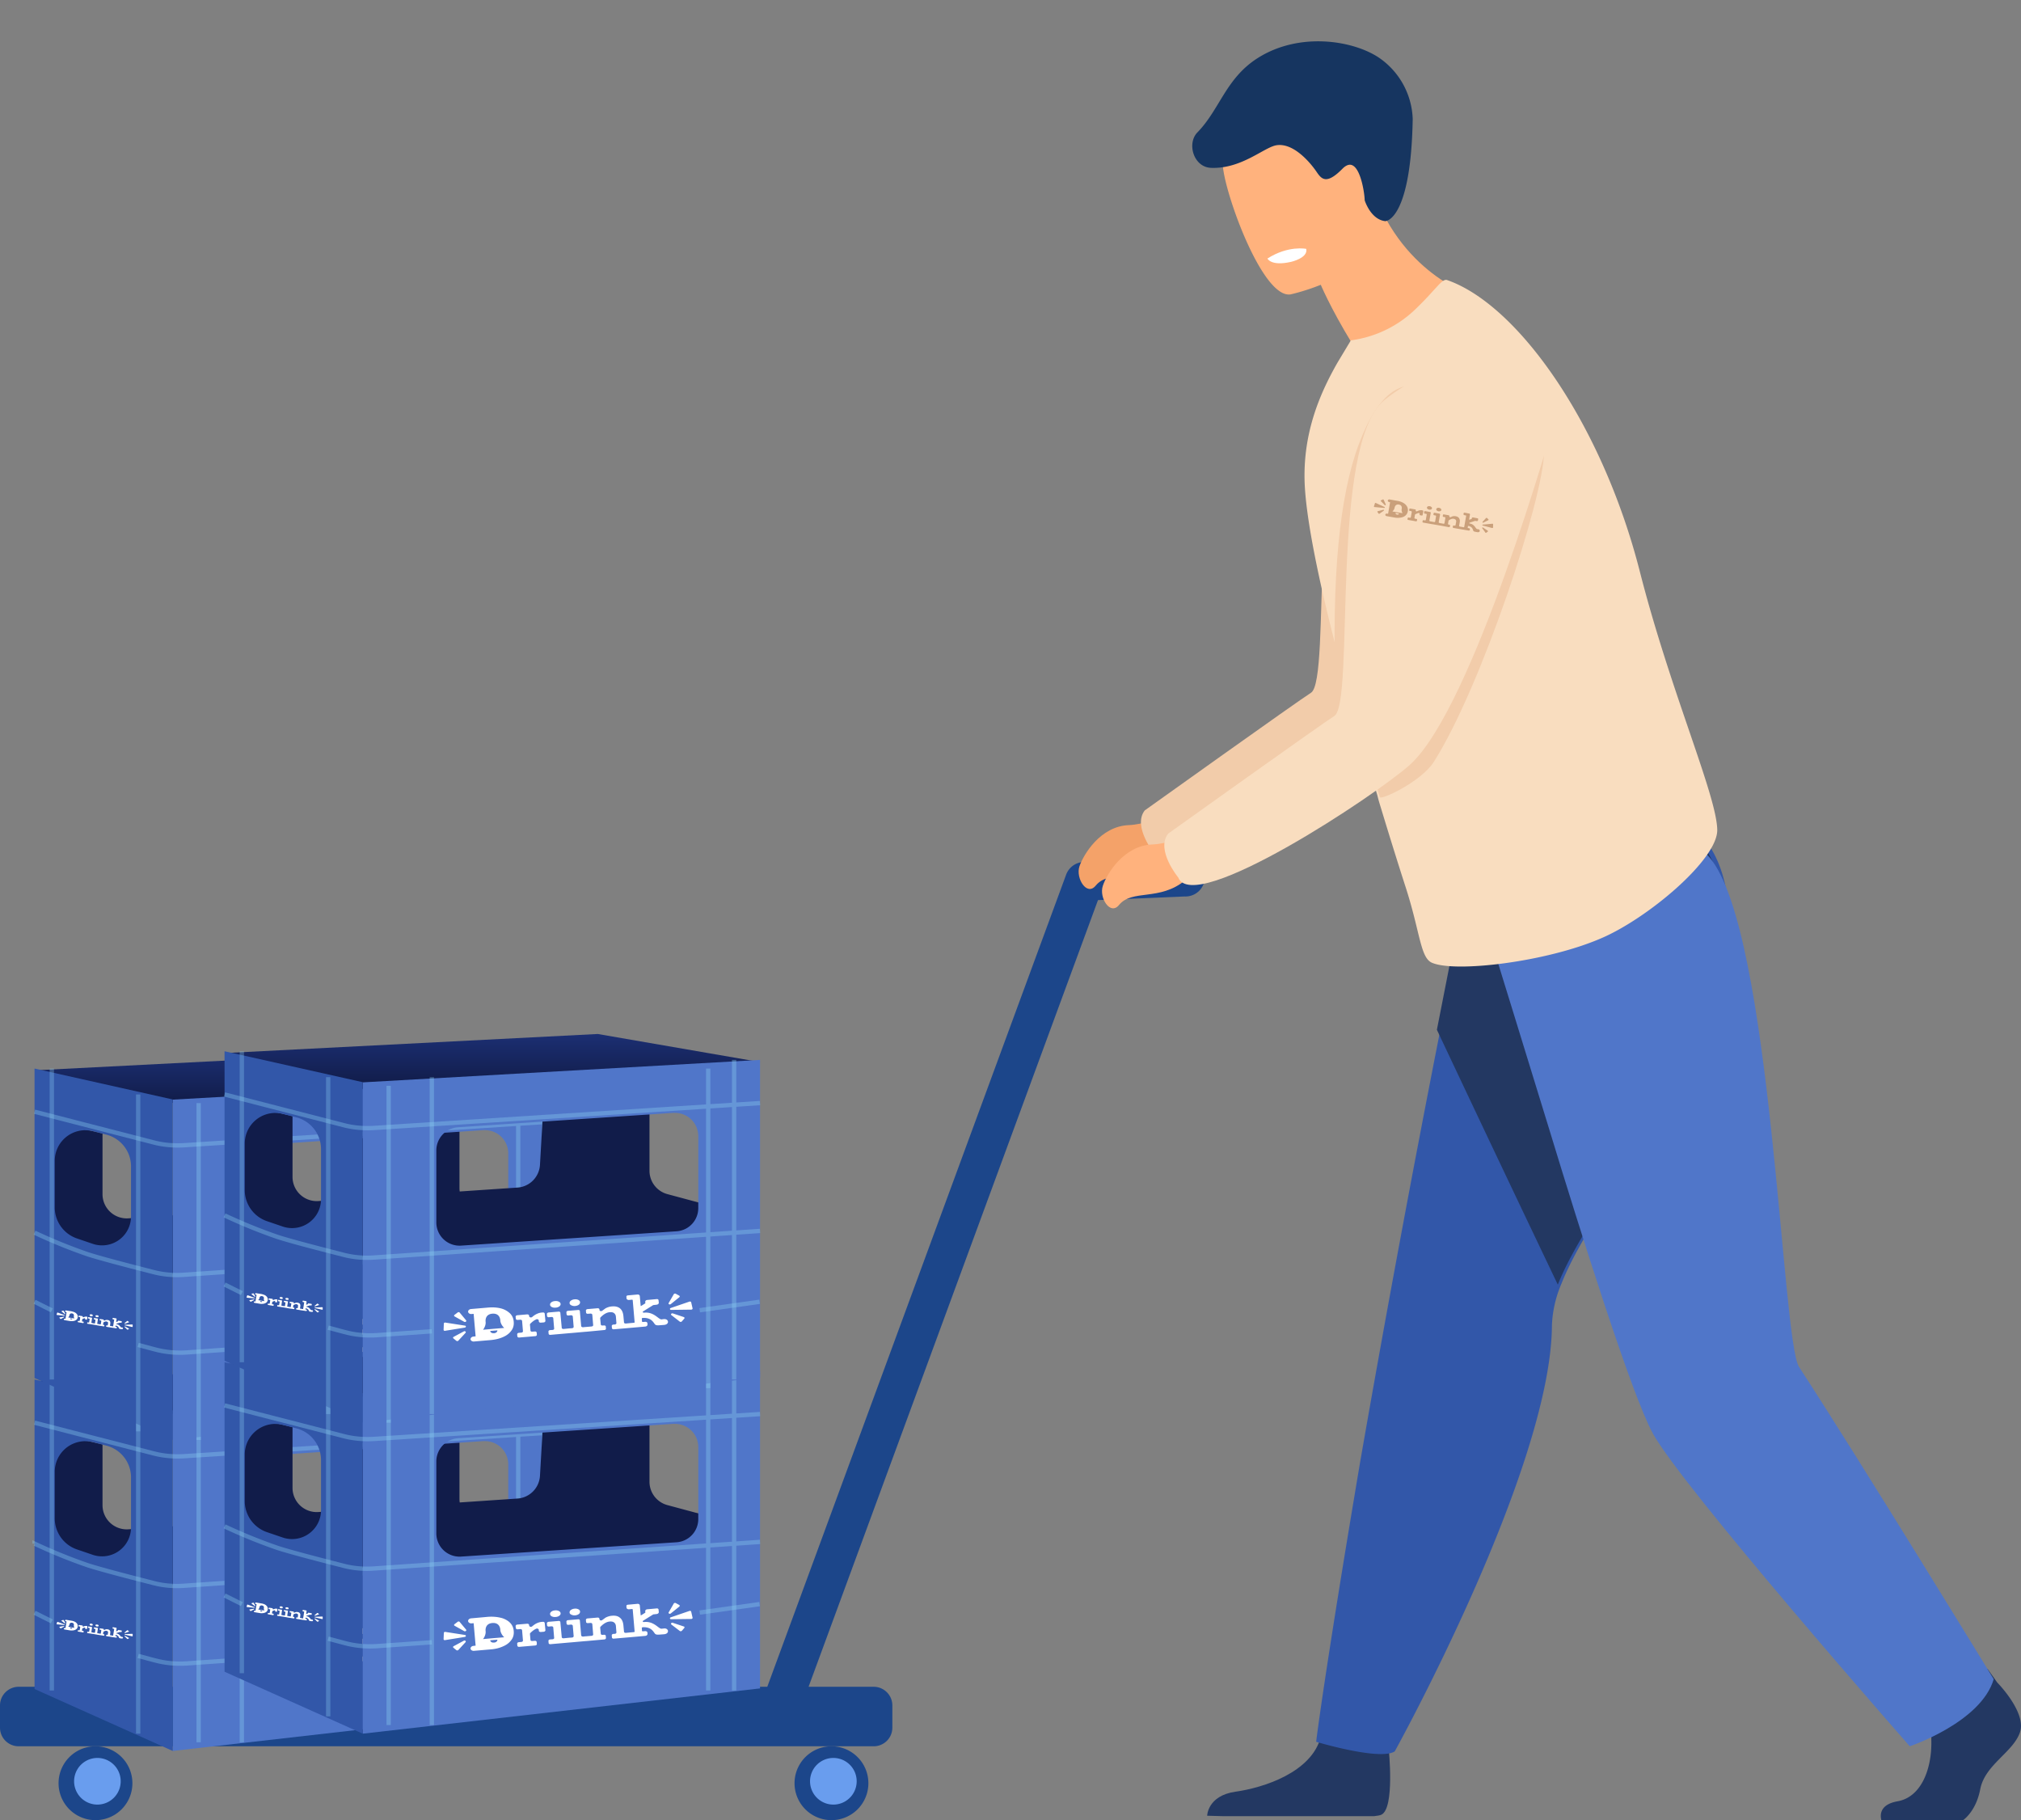 <svg xmlns="http://www.w3.org/2000/svg" xmlns:xlink="http://www.w3.org/1999/xlink" viewBox="0 0 234 210.7"><rect x="0" y="0" width="234" height="210.7" fill="#808080" stroke="none"/><defs><path id="b" fill="url(#a)" d="M0 2.21 43.21 0 62 3.25 15.54 6z"/></defs><defs><linearGradient id="a" x1="50%" x2="50%" y1="0%" y2="100%"><stop offset="0%" stop-color="#1C2F73"/><stop offset="100%" stop-color="#111C49"/></linearGradient></defs><g fill="none" fill-rule="evenodd"><path fill="#1C468A" d="M96.26 202.16a4.27 4.27 0 1 1 .02 8.55 4.27 4.27 0 0 1-.02-8.55"/><path fill="#699DEE" d="M96.49 203.51a2.7 2.7 0 1 1 0 5.4 2.7 2.7 0 0 1 0-5.4"/><path fill="#1C468A" d="M11.05 202.16a4.27 4.27 0 1 1 .01 8.55 4.27 4.27 0 0 1-.01-8.55"/><path fill="#699DEE" d="M11.27 203.51a2.7 2.7 0 1 1 .01 5.4 2.7 2.7 0 0 1 0-5.4"/><path fill="#1C468A" d="M2.17 195.27h86.67l34.6-94.01a2.25 2.25 0 0 1 2-1.47l11.54-.47a2.24 2.24 0 1 1 .18 4.46l-10.03.42-33.51 91.07h7.53c1.2 0 2.17.97 2.17 2.16V200c0 1.2-.97 2.16-2.17 2.16H2.17C.97 202.16 0 201.2 0 200v-2.57c0-1.2.98-2.16 2.17-2.16"/><path fill="#F4A269" d="M138.3 92.58s-4.29 2.81-7.6 2.94c-3.3.13-5.26 3.42-5.72 4.78-.45 1.37.86 3.48 1.88 2.23 1.54-1.88 4.68-.41 7.68-2.88 3-2.47 7.48-4.05 7.48-4.05l-3.72-3.02"/><path fill="#F2CCAA" d="M177.2 46.25s-9.27 32.94-16.67 39.6c-3.83 3.45-25.07 17.53-26.82 13.04 0 0-2.62-3.19-1.17-5.07 0 0 17.86-12.76 19.25-13.62 2.42-1.5-.56-31.41 5.78-36.57 6.34-5.15 16.08-6.48 19.62 2.62"/><path fill="#233862" d="m139.77 210.2 1.82.05h17.52c.4-.05.7-.1.83-.17 1.58-.74.85-7.62.85-7.62s-6.81-5.63-7.85-1.44c-1.04 4.18-6.7 5.95-9.91 6.4-3.21.46-3.26 2.77-3.26 2.77"/><path fill="#3257A9" d="M195.16 124.76c-3.38 6.86-11.4 16.4-14.35 23.8a13.54 13.54 0 0 0-1.12 4.83c-.07 16.61-18.2 49.36-18.2 49.36-1.72 1.11-9.1-1.11-9.1-1.11s.86-7.28 5.1-32.43a2327.2 2327.2 0 0 1 9.33-50.26l2.14-10.97 2.25-11.36 7.03.12 18.98.31s7.88 7.51-2.06 27.71"/><path fill="#233862" d="M194.7 125c-3.37 6.83-11.38 16.35-14.33 23.72a6232.39 6232.39 0 0 1-14-29.51l2.15-10.94c2.73-3.31 6.24-7.56 9.28-11.2l18.97.31s7.88 7.49-2.06 27.62m23.12 85.7h9.49c.88-.7 1.64-1.9 1.96-3.57.55-2.85 3.81-4.27 4.6-6.59.79-2.3-2.62-5.75-2.62-5.75l-1.14-1.6-5.94 1.14s-.6 4.14-.56 7.26c.05 3.13-1.13 6.45-3.92 6.94-2.03.36-2.03 1.55-1.87 2.17"/><path fill="#5076C9" d="M191.36 165.93c3.56 6.42 29.76 36.23 29.76 36.23s8.25-2.77 9.72-7.77c0 0-15.5-25.35-22.54-36.15-2.01-3.1-3.13-50.32-10.32-58.93-9-10.78-25.3 9.68-25.3 9.68s5.1 16.52 6.69 21.72c3.51 11.54 9.55 30.8 12 35.22"/><path fill="#FFB27D" d="M141 94.83s-4.28 2.81-7.59 2.93c-3.3.13-5.27 3.42-5.72 4.79-.46 1.37.86 3.47 1.87 2.22 1.54-1.88 4.69-.4 7.69-2.88 3-2.46 7.48-4.05 7.48-4.05L141 94.83m15.58-55.02c-2.63-4.3-3.74-7.04-3.74-7.04l6.16-10.7c3.6 10.02 11.88 12.3 11.88 12.3s-9.69 10.52-17.5 11.05c0 0 .86-2.83 3.2-5.6"/><g fill-rule="nonzero"><path fill="#FFB27D" d="M149.42 34.08s2.08-.44 4.42-1.5c3.44-1.55 7.44-4.4 6.34-9.07-1.85-7.86-1.46-13.5-9.6-12.1-4.35.75-6.62 2.06-7.79 3.54a6.16 6.16 0 0 0-1.21 3.99c-.02 2.77 4.5 15.65 7.84 15.14Z"/><path fill="#163560" d="M138.64 15.33c-1.24 1.27-.45 4 1.55 4.1 3.57.16 6.2-2.42 7.64-2.62 2.06-.29 4.05 2.25 4.62 3.1.57.84 1.14 1.5 3-.39.3-.3.58-.44.83-.45 1.24-.02 1.72 3.33 1.73 4.12 0 0 .67 2.2 2.36 2.41.2.03 3-.38 3.2-11.83a8.96 8.96 0 0 0-3.98-7.14c-3.02-1.97-9.13-2.93-13.9.05-3.76 2.35-4.43 5.96-7.05 8.65Z"/><path fill="#FFF" d="M146.75 29.93s.4.92 2.75.38c0 0 1.98-.45 1.74-1.5 0 0-2.07-.43-4.49 1.12Z"/></g><path fill="#F9DDBF" d="M151.09 56.53c.24 3.75 1.37 9.44 2.92 15.74a381.53 381.53 0 0 0 5.45 19.75l.04.14c.09.4.22.82.34 1.21 1.05 3.46 2.05 6.67 2.93 9.39 1.67 5.2 1.68 8.1 3.02 8.69 2.68 1.18 13.25-.08 19.58-2.82 5.35-2.27 13.5-9.1 13.46-12.55-.05-3.99-5.42-16-8.99-30.02-4.4-17.14-14.15-30.82-22.29-33.64-.6-.2-1.26 1.07-3.62 3.33a13.23 13.23 0 0 1-7.52 3.65l-1.55 2.58c-2.1 3.68-4.16 8.44-3.77 14.55"/><path fill="#F2CCAA" d="m159.72 92.14.05.14c.09.4 4.79-1.8 6.23-4.06 5.55-8.72 12.72-30.58 12.77-35.84.08-8.12-8.36 3.37-8.36 3.37l-14.2 24.13c1.13 4.16 2.3 8.33 3.51 12.26Zm-5.07-12.12c-.48-13.07.42-22.62 2.7-28.65 2.29-6.02 5.17-8 8.65-5.95l1.5 4.1-12.85 30.5Z"/><path fill="#F9DDBF" d="M179.9 48.94s-9.27 32.95-16.66 39.6c-3.84 3.46-25.07 17.54-26.82 13.04 0 0-2.63-3.18-1.17-5.07 0 0 17.85-12.76 19.24-13.62 2.42-1.5-.56-31.41 5.78-36.56 6.34-5.15 16.09-6.49 19.63 2.61"/><path d="m164.8 59.18-.08.43c0 .05-.06.08-.1.07l-.18-.03c-.05-.01-.09-.06-.08-.1l.01-.06c.01-.06-.05-.11-.12-.1a1.3 1.3 0 0 0-.39.16.07.07 0 0 0-.03.05l-.06.35c-.01.04.03.09.08.1l.14.02c.06.01.1.05.09.1l-.03.12c0 .04-.05.07-.1.06l-.9-.16c-.05 0-.09-.05-.08-.1l.02-.11c.01-.05.06-.07.11-.07l.14.03c.06 0 .1-.02.11-.06l.11-.61c0-.05-.03-.09-.08-.1l-.14-.02c-.06-.01-.1-.06-.08-.1l.02-.12c0-.04.05-.07.1-.06l.56.1c.06 0 .1.05.08.1v.03c-.01.07.07.12.14.09.07-.04.15-.06.22-.09a.8.8 0 0 1 .37-.03l.07.02c.05 0 .08.05.08.1Zm8.07 1.89.01-.37c0-.04-.03-.07-.08-.07l-1.1.1c-.08 0-.09.1-.01.11l1.09.29c.04 0 .08-.02.09-.06Zm-.78.6.17-.13c.04-.02.03-.07 0-.1l-.54-.36c-.06-.05-.14.01-.1.07l.36.5c.02.04.07.05.1.02Zm-.34-1.17.57-.28c.04-.02.05-.06.02-.09l-.16-.16c-.04-.03-.09-.03-.12 0l-.4.44c-.05.05.03.12.1.1Zm-12.6-1.8 1.12.1c.07.01.1-.08.03-.11l-1-.46c-.05-.02-.1 0-.1.03l-.12.36c0 .04.02.08.07.08Zm.57.77.5-.35c.07-.04.01-.13-.07-.1l-.63.16c-.04.01-.06.05-.03.09l.12.18c.02.03.08.04.1.02Zm.73-1.07-.24-.54c-.01-.04-.06-.06-.1-.04l-.2.1c-.05.01-.06.06-.03.09l.44.45c.06.06.15.01.13-.05Zm4.83.5c.05.05.11.08.2.1.08.01.15 0 .21-.02.07-.03.1-.07.11-.13.01-.05 0-.1-.06-.15a.37.37 0 0 0-.2-.1.36.36 0 0 0-.21.02c-.06.03-.1.07-.11.13-.01.06 0 .1.06.15Zm1.08.2c.05.04.11.07.2.09.08.01.15 0 .21-.02.07-.03.1-.07.11-.13.01-.05 0-.1-.06-.15a.37.37 0 0 0-.2-.1.36.36 0 0 0-.21.02c-.06.03-.1.07-.11.13-.01.06 0 .1.06.15Zm4.8 2.17-.13-.02c-.17-.03-.29-.55-.83-.64-.07-.01-.1-.05-.08-.08l.06-.03.61-.2h.03l.16.03c.07 0 .14-.03.15-.1l.02-.13c.01-.05-.03-.09-.08-.1l-.52-.1c-.07 0-.13.03-.14.1l-.02.08-.22.07c-.03 0-.08.03-.07 0l.1-.58c.01-.06-.03-.11-.1-.12l-.53-.1c-.05 0-.1.02-.1.06l-.02.1c-.01.06.04.11.11.13l.16.03c.03 0 .04.02.04.04l-.23 1.3c0 .02-.03.03-.05.03l-.16-.03-.3-.05a.097.097 0 0 1-.08-.1l.07-.38c.04-.2.01-.36-.07-.49-.08-.12-.22-.2-.4-.23a.79.79 0 0 0-.38.02l-.2.09c-.07.03-.16-.02-.15-.09v-.03c.01-.05-.02-.09-.07-.1l-.57-.1c-.05 0-.1.02-.1.07l-.02.12c-.01.04.02.08.08.1l.14.02c.05 0 .09.05.08.1l-.1.6c-.01.05-.06.08-.11.07l-.33-.06h-.02l-.13-.03c-.05 0-.09-.05-.08-.1l.16-.88c0-.05-.03-.09-.09-.1l-.55-.1c-.06 0-.1.02-.11.07l-.02.12c-.01.04.03.08.08.1l.14.02c.05 0 .09.05.08.1l-.1.6c-.01.05-.06.07-.12.07l-.12-.03h-.02l-.33-.06c-.05 0-.09-.05-.08-.1l.16-.88c0-.05-.03-.09-.08-.1l-.57-.1c-.05 0-.1.02-.1.06l-.02.13c-.01.04.02.08.07.1l.15.02c.05 0 .09.05.08.1l-.1.6c-.01.05-.06.07-.11.07l-.15-.03c-.05-.01-.1.02-.1.06l-.03.12c0 .05.03.09.08.1l1.08.19h.02l.86.15h.02l1.01.19c.05 0 .1-.02.1-.07l.03-.12c0-.04-.03-.08-.08-.1h-.08c-.05-.02-.09-.06-.08-.1l.06-.36c0-.02.02-.04.04-.05.21-.14.4-.2.56-.17.1.02.18.06.23.12.05.06.06.14.05.23l-.07.38c0 .04-.06.07-.1.06l-.1-.01c-.05-.01-.1.02-.1.06l-.02.12c-.01.04.03.09.08.1l.98.17.76.13c.09.02.15-.02.16-.09v-.07c.02-.05-.03-.1-.09-.11l-.13-.02c-.02 0-.04-.03-.03-.05l.03-.17c0-.02.03-.03.06-.02.48.1.5.44.56.56.05.1.2.1.36.14l.12.02c.32.05.35-.3.1-.34Zm-8.26-2.65c-.1-.17-.24-.3-.43-.41a2 2 0 0 0-.63-.22l-.95-.17c-.1-.02-.19.04-.2.12-.02.08.05.16.14.18l.12.02-.23 1.34-.12-.02c-.1-.02-.19.03-.2.11-.02.08.05.16.15.18l.95.17a2 2 0 0 0 .67 0c.21-.03.4-.1.55-.23a.8.8 0 0 0 .28-.5.8.8 0 0 0-.1-.57Zm-.92.83c-.01.08-.1.14-.2.12h-.04c-.1-.02-.17-.1-.15-.19l.4.07Zm-.18-.14-.58-.1s.2-.17.25-.42c0 0 .05-.46.5-.38.45.08.32.53.32.53-.04.24.1.47.1.47l-.59-.1Z" fill="#CAA07B" fill-rule="nonzero"/><use xlink:href="#b" transform="translate(4 157.7)"/><path fill="#111C4A" d="M53.2 165.7v7.84a2.8 2.8 0 0 0 2.08 2.7l3.72 1V183l-31.55 2.7L5 179.03l1.36-13.09 5.51 1.27v7.03a2.8 2.8 0 0 0 3 2.8l23.05-1.56a2.8 2.8 0 0 0 2.6-2.63l.37-6.43 12.3-.72Z"/><path fill="#5076C9" d="M66 160.7v36.76l-46 5.24v-39.4l46-2.6Zm-9.84 6.13h-.17l-24.97 1.67a2.69 2.69 0 0 0-2.5 2.68v8.34a2.69 2.69 0 0 0 2.86 2.68l24.97-1.66a2.69 2.69 0 0 0 2.5-2.68v-8.34a2.69 2.69 0 0 0-2.86-2.68Z"/><path fill="#3257A9" d="m4 159.7 16 3.58v39.42l-16-7.17V159.7Zm5.88 7.14a3.54 3.54 0 0 0-3.54 3.54v5.4a3.8 3.8 0 0 0 2.6 3.6l1.82.62a3.35 3.35 0 0 0 4.41-3.17v-5.8a3.8 3.8 0 0 0-2.87-3.68l-1.54-.4a3.54 3.54 0 0 0-.88-.1Z"/><path stroke="#8FD4F5" stroke-opacity=".34" stroke-width=".5" d="M23 162.7v39m5-39v39"/><path d="M30 162.7v38"/><path stroke="#8FD4F5" stroke-opacity=".34" stroke-width=".5" d="M60 160.7v37m3 0v-37m-59 4 13.77 3.55c1.15.3 2.33.4 3.52.33L66 165.7m-62 13a61.5 61.5 0 0 0 6.15 2.5c1.3.42 3.85 1.1 7.61 2.06 1.15.3 2.33.4 3.5.32L66 180.5"/><path d="m41.07 189.89.08.83c0 .09-.08.17-.19.18l-.36.03c-.1 0-.2-.05-.21-.14l-.01-.12c-.01-.11-.17-.17-.3-.12l-.19.1c-.16.1-.33.24-.49.4a.14.14 0 0 0-.04.11l.06.68c0 .08.1.14.2.13l.31-.02c.11-.01.2.05.21.14l.02.23c.01.08-.07.16-.18.17l-1.87.16c-.1.01-.2-.05-.21-.14l-.02-.23c0-.08.07-.16.18-.17l.3-.03c.11 0 .2-.08.19-.17l-.1-1.18c-.01-.09-.1-.15-.22-.14l-.3.03c-.1 0-.2-.06-.2-.14l-.03-.23c0-.09.08-.17.19-.18l1.16-.1c.11 0 .2.05.21.14l.01.07c.01.14.22.2.34.1.12-.1.25-.2.38-.28.25-.14.49-.22.72-.24l.15-.01c.11-.01.2.05.21.14Zm17.12-.61-.16-.7c-.02-.08-.11-.12-.2-.09l-2.16.74c-.16.05-.12.23.05.22l2.31-.03c.1 0 .17-.07.16-.14Zm-1.25 1.52.29-.34c.05-.06.03-.15-.06-.17l-1.26-.42c-.15-.06-.3.1-.17.2l.97.74c.07.05.18.04.23-.02Zm-1.27-2.02.99-.8c.06-.06.06-.14-.02-.18l-.4-.22c-.08-.04-.2-.01-.23.06l-.59 1.02c-.07.12.13.22.25.12Zm-26.14 3.09 2.29-.37c.16-.03.17-.2 0-.23l-2.25-.35c-.09-.02-.18.04-.18.12l-.03.72c0 .07.08.13.17.11Zm1.54 1.14.83-.9c.1-.12-.06-.25-.2-.17l-1.17.63c-.08.04-.1.13-.03.18l.34.28c.07.05.18.04.23-.02Zm.9-2.35-.75-.9c-.05-.06-.16-.07-.23-.01l-.37.28c-.07.05-.06.14.02.18l1.11.62c.14.07.3-.06.22-.17Zm9.92-1.54a.8.8 0 0 0 .44.07.82.82 0 0 0 .43-.14c.1-.08.16-.18.15-.29-.01-.11-.08-.2-.2-.26a.8.8 0 0 0-.45-.07.8.8 0 0 0-.42.14c-.11.09-.16.18-.15.3.01.1.08.19.2.25Zm2.26-.2a.8.8 0 0 0 .44.08.82.82 0 0 0 .43-.15c.1-.08.15-.18.14-.29 0-.1-.07-.2-.19-.26a.8.8 0 0 0-.45-.07.8.8 0 0 0-.42.15c-.11.08-.16.18-.15.3 0 .1.07.18.2.24Zm10.74 1.6-.29.03c-.34.03-.86-.88-1.98-.78-.14.02-.22-.03-.2-.1.02-.03.07-.07.1-.08l1.12-.7h.04l.34-.04c.15-.01.27-.12.26-.23l-.03-.28c0-.09-.1-.15-.2-.14l-1.1.1c-.15.01-.25.11-.24.22l.01.17-.4.25c-.06.03-.14.1-.14.04l-.1-1.13c-.01-.11-.13-.2-.27-.18l-1.1.1c-.11 0-.2.08-.18.16l.01.18c.01.12.14.2.29.19l.34-.03c.05 0 .09.02.09.06l.22 2.54c0 .04-.03.07-.08.07l-.32.03h-.02l-.61.06c-.1 0-.2-.05-.2-.14l-.07-.74c-.04-.4-.17-.69-.4-.87-.23-.2-.54-.27-.94-.23-.26.02-.5.1-.73.22l-.37.27c-.12.1-.32.05-.33-.08v-.06c-.02-.09-.11-.15-.22-.14l-1.17.1c-.1.01-.19.09-.18.17l.02.24c0 .08.1.14.2.13l.31-.02c.1-.01.2.05.21.13l.1 1.2c.01.08-.07.15-.18.16l-.69.06h-.04l-.26.03c-.11 0-.2-.05-.22-.14l-.15-1.72c0-.1-.1-.15-.2-.14l-1.18.1c-.1 0-.19.09-.18.17l.02.23c0 .09.1.15.21.14l.3-.03c.11 0 .2.06.21.14l.1 1.19c.01.08-.07.16-.18.17l-.27.02h-.03l-.7.07c-.1 0-.2-.05-.2-.14l-.16-1.73c0-.09-.1-.15-.2-.14l-1.18.1c-.1.02-.19.1-.18.18l.02.23c.01.09.1.15.2.14l.32-.03c.1 0 .2.05.2.14l.1 1.19c.02.08-.06.16-.17.17l-.31.02c-.1.01-.19.09-.18.17l.02.24c0 .09.1.15.2.14l2.27-.2h.03l1.8-.16h.04l2.12-.19c.1-.01.19-.09.18-.17l-.02-.24c0-.08-.1-.14-.2-.13l-.18.01c-.1.01-.2-.05-.2-.13l-.07-.7c0-.04.01-.08.04-.11.36-.37.71-.57 1.05-.6.22-.02.39.01.51.1.13.1.2.23.22.4l.06.75c.01.08-.07.16-.18.17l-.18.01c-.1.01-.19.09-.18.17l.02.24c0 .08.1.15.2.14l2.07-.18 1.59-.14c.18-.02.27-.13.26-.25l-.01-.13c-.01-.1-.12-.18-.26-.17l-.27.02c-.05 0-.09-.02-.1-.05l-.02-.34c0-.05.05-.07.1-.08 1.03-.06 1.25.56 1.43.75.14.16.47.1.79.08l.26-.02c.66-.06.54-.72 0-.67ZM37 189.8a2.38 2.38 0 0 0-1.08-.53c-.44-.1-.9-.13-1.39-.1l-1.99.18c-.2.02-.35.16-.34.32.02.16.2.28.4.26l.24-.02.23 2.6-.25.03c-.2.01-.35.16-.34.32.02.15.2.27.4.25l1.98-.17c.49-.04.94-.15 1.35-.33.41-.17.74-.41.97-.72.24-.3.34-.66.3-1.08-.03-.41-.2-.75-.48-1Zm-1.41 2.02c.01.16-.15.31-.36.33h-.07c-.2.03-.39-.1-.4-.26l.83-.07Zm-.44-.18-1.22.11s.33-.41.3-.89c0 0-.16-.89.77-.97.95-.08.93.82.93.82.05.48.45.83.45.83l-1.23.1Z" fill="#FFF" fill-rule="nonzero"/><g fill="#FFF" fill-rule="nonzero"><path d="m10.12 188.3-.04.25c0 .02-.03.04-.06.03l-.11-.01c-.04 0-.06-.03-.05-.06v-.03c0-.04-.03-.07-.08-.06-.02 0-.04 0-.06.02a.82.82 0 0 0-.17.07.04.04 0 0 0-.02.03l-.04.2c0 .03.02.05.06.06l.09.01c.03.01.05.03.05.06l-.01.07c0 .02-.03.04-.07.04l-.56-.1c-.03 0-.05-.02-.05-.05l.01-.07c0-.02.03-.04.07-.03l.09.01c.03 0 .06-.01.06-.04l.06-.35c0-.02-.02-.05-.05-.05l-.1-.02c-.02 0-.05-.03-.04-.05v-.07c.01-.03.04-.05.07-.04l.35.05c.04.01.06.04.06.06v.02c-.01.04.04.07.08.05a.89.89 0 0 1 .14-.05.53.53 0 0 1 .23-.02l.04.01c.03 0 .06.03.05.06Zm5.24 1.1v-.22c0-.02-.03-.04-.06-.04l-.83.03c-.06 0-.06.06 0 .07l.83.19c.03 0 .06 0 .06-.03Zm-.56.33.13-.07c.02-.01.02-.04-.01-.05l-.42-.23c-.05-.03-.11 0-.08.04l.3.3c.01.02.06.03.08.01Zm-.3-.69.42-.15c.03 0 .03-.03 0-.05l-.12-.1c-.03-.02-.07-.02-.09 0l-.29.25c-.03.03.03.07.08.05Zm-7.9-1 .85.08c.06 0 .08-.05.02-.07l-.78-.29c-.03 0-.07 0-.07.02l-.07.2c0 .03.02.05.05.06Zm.46.46.37-.2c.05-.02 0-.07-.06-.06l-.46.08c-.04 0-.05.03-.03.05l.1.11c.02.02.06.03.08.02Zm.51-.61-.2-.33c-.01-.02-.05-.03-.08-.02l-.15.05c-.03.01-.04.04-.01.06l.35.27c.04.03.11 0 .09-.03Zm2.85.24c.03.03.07.05.12.06l.14-.01c.04-.02.06-.04.06-.08 0-.03 0-.06-.04-.09a.25.25 0 0 0-.12-.05l-.14.01c-.04.02-.06.04-.06.08 0 .03 0 .06.04.08Zm.68.11c.03.03.07.05.12.05h.13c.04-.02.06-.05.07-.08 0-.03 0-.06-.04-.09a.25.25 0 0 0-.13-.05h-.13c-.04.02-.06.05-.07.08 0 .04.01.06.04.1Zm3.03 1.25-.09-.01c-.1-.02-.18-.32-.52-.37-.04-.01-.06-.03-.05-.05l.03-.02.38-.11h.01l.1.01c.05 0 .1-.01.1-.05l.01-.08c0-.03-.02-.05-.05-.06l-.33-.05c-.04 0-.08.02-.09.05v.05l-.14.04c-.02 0-.05.02-.04 0l.05-.33c0-.04-.03-.07-.07-.08l-.33-.05c-.03 0-.06.01-.06.04l-.01.05c0 .04.03.07.07.08l.1.01c.02 0 .03.02.02.03l-.12.75-.02.02-.1-.02-.19-.03c-.03 0-.06-.03-.05-.05l.03-.22c.02-.12 0-.21-.05-.28-.05-.08-.14-.12-.26-.14a.52.52 0 0 0-.23.01.77.77 0 0 0-.13.05c-.04.03-.1 0-.09-.05v-.01c0-.03-.01-.05-.05-.06l-.35-.05c-.03 0-.06 0-.06.03l-.02.07c0 .03.02.05.06.06l.09.01c.03 0 .05.03.05.06l-.06.35c0 .03-.03.04-.06.04l-.21-.04h-.01l-.08-.01c-.03 0-.06-.03-.05-.06l.08-.51c0-.03-.02-.05-.05-.06l-.35-.05c-.04 0-.07.01-.07.04l-.01.06c0 .03.02.05.05.06l.09.01c.03 0 .06.03.05.06l-.05.35c0 .03-.04.04-.07.04l-.08-.01h-.01l-.21-.04c-.03 0-.05-.03-.05-.05l.08-.52c0-.02-.02-.05-.05-.05l-.35-.06c-.03 0-.06.01-.07.04v.07c-.01.02.01.05.04.05l.1.02c.03 0 .05.03.05.05l-.06.36c0 .02-.03.04-.07.03l-.09-.01c-.03 0-.06 0-.06.03l-.01.07c0 .03.01.05.05.06l.67.1h.01l.54.1h.01l.64.1c.03 0 .06-.02.07-.04v-.07c.01-.03-.01-.05-.04-.06h-.06c-.03 0-.05-.03-.05-.06l.04-.2c0-.02 0-.03.02-.04.13-.08.24-.11.35-.1.06.02.1.04.14.08.03.03.04.08.03.13l-.03.22c0 .02-.03.04-.07.03h-.05c-.03-.01-.06 0-.07.03v.07c-.01.03.01.05.04.06l.62.1.48.07c.05 0 .09-.02.1-.05v-.04c0-.03-.02-.06-.06-.07l-.09-.01-.02-.03.02-.1.03-.01c.3.06.33.25.37.32.03.06.13.07.22.08l.08.01c.2.03.21-.17.05-.19Z"/><path d="M8.93 187.98a.72.72 0 0 0-.27-.24c-.13-.06-.26-.1-.4-.12l-.6-.1c-.06 0-.12.02-.12.07-.01.05.03.1.1.1l.07.01-.13.78-.07-.01c-.06-.01-.12.02-.12.07-.01.04.03.09.1.1l.59.1c.14.02.28.02.42 0a.72.72 0 0 0 .34-.14c.09-.07.14-.17.16-.3a.44.44 0 0 0-.07-.32Zm-.56.48c0 .05-.06.1-.13.08h-.02a.119.119 0 0 1-.1-.12l.25.04Zm-.11-.08-.37-.06s.13-.1.15-.24c0 0 .02-.27.3-.22.28.04.21.3.21.3-.02.15.07.28.07.28l-.36-.06Z"/></g><path stroke="#8FD4F5" stroke-opacity=".34" stroke-width=".5" d="m16 191.7 1.88.5c1.2.33 2.46.45 3.7.37l6.42-.45m31.01-3.44 6.94-.98M6 187.7l-2-1"/><path stroke="#8FD4F5" stroke-opacity=".3" stroke-width=".5" d="M16 200.7v-39m-10 34v-36"/><use xlink:href="#b" transform="translate(4 121.7)"/><path fill="#111C4A" d="M53.2 129.7v7.84a2.8 2.8 0 0 0 2.08 2.7l3.72 1V147l-31.55 2.7L5 143.03l1.36-13.09 5.51 1.27v7.03a2.8 2.8 0 0 0 3 2.8l23.05-1.56a2.8 2.8 0 0 0 2.6-2.63l.37-6.43 12.3-.72Z"/><path fill="#5076C9" d="M66 124.7v36.76l-46 5.24v-39.4l46-2.6Zm-9.84 6.13h-.17l-24.97 1.67a2.69 2.69 0 0 0-2.5 2.68v8.34a2.69 2.69 0 0 0 2.86 2.68l24.97-1.66a2.69 2.69 0 0 0 2.5-2.68v-8.34a2.69 2.69 0 0 0-2.86-2.68Z"/><path fill="#3257A9" d="m4 123.7 16 3.58v39.42l-16-7.17V123.7Zm5.88 7.14a3.54 3.54 0 0 0-3.54 3.54v5.4a3.8 3.8 0 0 0 2.6 3.6l1.82.62a3.35 3.35 0 0 0 4.41-3.17v-5.8a3.8 3.8 0 0 0-2.87-3.68l-1.54-.4a3.54 3.54 0 0 0-.88-.1Z"/><path stroke="#8FD4F5" stroke-opacity=".34" stroke-width=".5" d="M23 127.7v39m5-40v39"/><path d="M30 127.7v38"/><path stroke="#8FD4F5" stroke-opacity=".34" stroke-width=".5" d="M60 125.7v37m3-1v-37m-59 4 13.77 3.55c1.15.3 2.33.4 3.52.33L66 129.7m-62 13a61.5 61.5 0 0 0 6.15 2.5c1.3.42 3.85 1.1 7.61 2.06 1.15.3 2.33.4 3.5.32L66 144.5"/><path d="m41.07 154.07.08.84c0 .09-.08.17-.19.18l-.36.03c-.1 0-.2-.05-.21-.14l-.01-.12c-.01-.11-.17-.18-.3-.12l-.19.1c-.16.1-.33.24-.49.4a.14.14 0 0 0-.04.1l.06.68c0 .1.1.15.2.14l.31-.02c.11-.01.2.05.21.14l.02.23c.01.08-.07.16-.18.17l-1.87.16c-.1.01-.2-.05-.21-.14l-.02-.23c0-.08.07-.16.18-.17l.3-.03c.11 0 .2-.08.19-.17l-.1-1.18c-.01-.09-.1-.15-.22-.14l-.3.02c-.1.01-.2-.05-.2-.13l-.03-.23c0-.09.08-.17.19-.18l1.16-.1c.11 0 .2.05.21.14l.01.07c.01.14.22.19.34.1.12-.11.25-.2.38-.28.25-.14.49-.22.72-.24l.15-.01c.11-.01.2.05.21.13Zm17.12-.6-.16-.7c-.02-.08-.11-.12-.2-.09l-2.16.74c-.16.05-.12.23.05.22l2.31-.03c.1 0 .17-.07.16-.14Zm-1.25 1.51.29-.33c.05-.06.03-.15-.06-.18l-1.26-.42c-.15-.05-.3.11-.17.2l.97.75c.07.05.18.04.23-.02Zm-1.27-2.01.99-.8c.06-.06.06-.14-.02-.18l-.4-.22c-.08-.04-.2-.01-.23.06l-.59 1.02c-.07.12.13.22.25.12Zm-26.14 3.09 2.29-.37c.16-.03.17-.21 0-.23l-2.25-.35c-.09-.02-.18.04-.18.12l-.03.72c0 .07.08.13.17.11Zm1.54 1.14.83-.9c.1-.12-.06-.25-.2-.17l-1.17.63c-.08.04-.1.13-.03.18l.34.28c.07.05.18.04.23-.02Zm.9-2.35-.75-.9c-.05-.06-.16-.07-.23-.01l-.37.28c-.07.05-.06.14.02.18l1.11.62c.14.07.3-.06.22-.17Zm9.92-1.54a.8.8 0 0 0 .44.07.82.82 0 0 0 .43-.14c.1-.08.16-.18.15-.29-.01-.11-.08-.2-.2-.26a.8.8 0 0 0-.45-.07.8.8 0 0 0-.42.14c-.11.09-.16.18-.15.3.01.1.08.19.2.25Zm2.26-.2a.8.8 0 0 0 .44.08.82.82 0 0 0 .43-.15c.1-.08.15-.18.14-.29 0-.1-.07-.2-.19-.26a.8.8 0 0 0-.45-.07.8.8 0 0 0-.42.15c-.11.08-.16.18-.15.29 0 .1.07.19.2.25Zm10.74 1.59-.29.04c-.34.03-.86-.88-1.98-.78-.14.01-.22-.03-.2-.1a.19.19 0 0 1 .1-.08l1.12-.7h.04l.34-.04c.15-.01.27-.12.26-.23l-.03-.28c0-.09-.1-.15-.2-.14l-1.1.1c-.15.01-.25.11-.24.22l.01.17-.4.25c-.06.03-.14.1-.14.04l-.1-1.13c-.01-.11-.13-.2-.27-.18l-1.1.1c-.11 0-.2.08-.18.16l.01.18c.01.12.14.2.29.19l.34-.03c.05 0 .09.02.09.06l.22 2.54c0 .04-.03.07-.08.07l-.32.03h-.02l-.61.06c-.1 0-.2-.05-.2-.14l-.07-.74c-.04-.4-.17-.69-.4-.88-.23-.18-.54-.26-.94-.22-.26.02-.5.1-.73.22l-.37.27c-.12.1-.32.05-.33-.08v-.07c-.02-.08-.11-.14-.22-.13l-1.17.1c-.1.01-.19.09-.18.17l.02.24c0 .08.1.14.2.13l.31-.02c.1-.01.2.05.21.13l.1 1.2c.01.08-.07.15-.18.16l-.69.06h-.04l-.26.03c-.11 0-.2-.05-.22-.14l-.15-1.72c0-.1-.1-.15-.2-.14l-1.18.1c-.1 0-.19.09-.18.17l.02.23c0 .09.1.15.21.14l.3-.03c.11 0 .2.06.21.14l.1 1.19c.01.08-.07.16-.18.17l-.27.02h-.03l-.7.07c-.1 0-.2-.05-.2-.14l-.16-1.73c0-.09-.1-.15-.2-.14l-1.18.1c-.1.02-.19.1-.18.17l.02.24c.01.09.1.15.2.14l.32-.03c.1 0 .2.05.2.14l.1 1.19c.02.08-.06.16-.17.17l-.31.02c-.1.01-.19.09-.18.17l.02.24c0 .09.1.15.2.14l2.27-.2h.03l1.8-.16h.04l2.12-.2c.1 0 .19-.08.18-.16l-.02-.24c0-.08-.1-.14-.2-.13l-.18.01c-.1.01-.2-.05-.2-.13l-.07-.7c0-.04.01-.08.04-.11.36-.37.71-.57 1.05-.6.22-.02.39.01.51.1.13.1.2.23.22.4l.06.75c.01.08-.07.16-.18.17l-.18.01c-.1.01-.19.09-.18.17l.02.24c0 .08.1.14.2.14l2.07-.18 1.59-.14c.18-.02.27-.13.26-.25l-.01-.14c-.01-.1-.12-.17-.26-.16l-.27.02c-.05 0-.09-.02-.1-.06l-.02-.34c0-.04.05-.06.1-.07 1.03-.06 1.25.56 1.43.75.14.16.47.1.79.08l.26-.02c.66-.06.54-.72 0-.67ZM37 154a2.38 2.38 0 0 0-1.08-.55c-.44-.1-.9-.12-1.39-.08l-1.99.17c-.2.02-.35.16-.34.32.02.16.2.28.4.26l.24-.02.23 2.6-.25.03c-.2.01-.35.16-.34.32.02.15.2.27.4.25l1.98-.17c.49-.05.94-.15 1.35-.33.41-.17.74-.41.97-.72.24-.3.34-.66.3-1.08-.03-.41-.2-.75-.48-1Zm-1.41 2c.01.17-.15.32-.36.34h-.07c-.2.02-.39-.1-.4-.26l.83-.07Zm-.44-.17-1.22.11s.33-.41.3-.89c0 0-.16-.89.77-.97.95-.08.93.82.93.82.05.48.45.83.45.83l-1.23.1Z" fill="#FFF" fill-rule="nonzero"/><g fill="#FFF" fill-rule="nonzero"><path d="m10.12 152.49-.04.25c0 .02-.03.04-.06.03l-.11-.01c-.04 0-.06-.03-.05-.06v-.04c0-.03-.03-.06-.08-.05-.02 0-.04 0-.06.02a.82.82 0 0 0-.17.07.04.04 0 0 0-.02.03l-.04.2c0 .03.02.05.06.06l.09.01c.03 0 .05.03.05.06l-.01.07c0 .02-.03.04-.07.04l-.56-.1c-.03 0-.05-.02-.05-.05l.01-.07c0-.02.03-.04.07-.03h.09c.03.01.06 0 .06-.03l.06-.35c0-.03-.02-.05-.05-.06l-.1-.01c-.02 0-.05-.03-.04-.06v-.06c.01-.03.04-.05.07-.04l.35.05c.04.01.06.03.06.06v.02c-.01.04.04.07.08.05a.89.89 0 0 1 .14-.05.53.53 0 0 1 .23-.02l.04.01c.03 0 .06.03.05.06Zm5.24 1.1v-.22c0-.02-.03-.04-.06-.04l-.83.03c-.06 0-.06.06 0 .07l.83.19c.03 0 .06-.01.06-.03Zm-.56.33.13-.07c.02-.01.02-.04-.01-.05l-.42-.23c-.05-.03-.11 0-.08.04l.3.3c.01.02.06.03.08.01Zm-.3-.69.42-.15c.03 0 .03-.03 0-.05l-.12-.1c-.03-.02-.07-.02-.09 0l-.29.25c-.03.03.03.07.08.05Zm-7.9-1 .85.08c.06 0 .08-.05.02-.07l-.78-.29c-.03 0-.07 0-.07.02l-.07.2c0 .03.02.05.05.06Zm.46.46.37-.2c.05-.02 0-.07-.06-.06l-.46.08c-.04 0-.05.03-.03.05l.1.11c.02.02.06.03.08.02Zm.51-.61-.2-.33c-.01-.02-.05-.03-.08-.02l-.15.05c-.03.01-.04.04-.01.05l.35.28c.04.03.11 0 .09-.03Zm2.85.24c.03.03.07.05.12.06l.14-.01c.04-.02.06-.04.06-.08 0-.03 0-.06-.04-.09a.25.25 0 0 0-.12-.05l-.14.01c-.04.02-.06.04-.06.08 0 .03 0 .06.04.08Zm.68.11c.03.03.07.05.12.05h.13c.04-.02.06-.05.07-.08 0-.03 0-.06-.04-.09a.25.25 0 0 0-.13-.05h-.13c-.04.02-.06.05-.07.08 0 .03.01.06.04.1Zm3.03 1.25-.09-.01c-.1-.02-.18-.32-.52-.37-.04-.01-.06-.03-.05-.05l.03-.02.38-.11h.01l.1.01c.05 0 .1-.01.1-.05l.01-.08c0-.03-.02-.05-.05-.06l-.33-.05c-.04 0-.08.02-.09.05v.05l-.14.04c-.02 0-.05.02-.04 0l.05-.33c0-.04-.03-.07-.07-.08l-.33-.05c-.03 0-.06.01-.06.04l-.01.05c0 .04.03.07.07.08l.1.01c.02 0 .03.02.02.03l-.12.75-.02.02-.1-.02-.19-.03c-.03 0-.06-.03-.05-.05l.03-.22c.02-.12 0-.21-.05-.29-.05-.07-.14-.11-.26-.13a.52.52 0 0 0-.23.01.77.77 0 0 0-.13.05c-.04.02-.1 0-.09-.05v-.01c0-.03-.01-.05-.05-.06l-.35-.05c-.03-.01-.06 0-.06.03l-.02.07c0 .03.02.05.06.06l.09.01c.03 0 .05.03.05.06l-.06.35c0 .02-.03.04-.06.04l-.21-.04h-.01l-.08-.01c-.03 0-.06-.03-.05-.06l.08-.51c0-.03-.02-.05-.05-.06l-.35-.05c-.04 0-.07.01-.07.04l-.01.06c0 .03.02.05.05.06l.09.01c.03 0 .06.03.05.06l-.05.35c0 .03-.04.04-.07.04l-.08-.01h-.01l-.21-.04c-.03 0-.05-.03-.05-.05l.08-.52c0-.02-.02-.05-.05-.05l-.35-.06c-.03 0-.06.01-.07.04v.07c-.01.02.01.05.04.05l.1.02c.03 0 .05.03.05.05l-.06.36c0 .02-.03.04-.07.03l-.09-.01c-.03 0-.06 0-.06.03l-.01.07c0 .03.01.05.05.06l.67.1h.01l.54.1h.01l.64.1c.03 0 .06-.02.07-.04v-.07c.01-.03-.01-.05-.04-.06h-.06c-.03-.01-.05-.03-.05-.06l.04-.2c0-.02 0-.03.02-.04.13-.08.24-.11.35-.1l.14.07c.03.04.04.09.03.14l-.03.22c0 .02-.03.04-.07.03h-.05c-.03-.01-.06 0-.07.03v.07c-.01.03.01.05.04.06l.62.1.48.07c.05 0 .09-.02.1-.05v-.04c0-.03-.02-.06-.06-.07l-.09-.01-.02-.03.02-.1.03-.01c.3.06.33.25.37.32.03.06.13.07.22.08l.08.01c.2.03.21-.17.05-.2Z"/><path d="M8.93 152.17a.72.72 0 0 0-.27-.24c-.13-.06-.26-.1-.4-.13l-.6-.09c-.06-.01-.12.02-.12.07-.01.05.03.1.1.1l.07.01-.13.78-.07-.01c-.06-.01-.12.02-.12.07-.01.04.03.09.1.1l.59.1c.14.02.28.02.42 0a.72.72 0 0 0 .34-.14c.09-.07.14-.17.16-.3a.44.44 0 0 0-.07-.32Zm-.56.48c0 .05-.06.09-.13.08h-.02c-.06-.01-.1-.07-.1-.12l.25.04Zm-.11-.08-.37-.06s.13-.1.15-.24c0 0 .02-.27.3-.22.28.04.21.3.21.3-.02.15.07.28.07.28l-.36-.06Z"/></g><path stroke="#8FD4F5" stroke-opacity=".34" stroke-width=".5" d="m16 155.7 1.88.5c1.2.33 2.46.45 3.7.37l6.42-.45m31.01-2.44 6.94-.98M6 151.7l-2-1"/><path stroke="#8FD4F5" stroke-opacity=".3" stroke-width=".5" d="M16 165.7v-39m-10 33v-36"/><use xlink:href="#b" transform="translate(26 155.7)"/><path fill="#111C4A" d="M75.2 163.7v7.84a2.8 2.8 0 0 0 2.08 2.7l3.72 1V181l-31.55 2.7L27 177.03l1.36-13.09 5.51 1.27v7.03a2.8 2.8 0 0 0 3 2.8l23.05-1.56a2.8 2.8 0 0 0 2.6-2.63l.37-6.43 12.3-.72Z"/><path fill="#5076C9" d="M88 158.7v36.76l-46 5.24v-39.4l46-2.6Zm-9.84 6.13h-.17l-24.97 1.67a2.69 2.69 0 0 0-2.5 2.68v8.34a2.69 2.69 0 0 0 2.86 2.68l24.97-1.66a2.69 2.69 0 0 0 2.5-2.68v-8.34a2.69 2.69 0 0 0-2.86-2.68Z"/><path fill="#3257A9" d="m26 157.7 16 3.58v39.42l-16-7.17V157.7Zm5.88 7.14a3.54 3.54 0 0 0-3.54 3.54v5.4a3.8 3.8 0 0 0 2.6 3.6l1.82.62a3.35 3.35 0 0 0 4.41-3.17v-5.8a3.8 3.8 0 0 0-2.87-3.68l-1.54-.4a3.54 3.54 0 0 0-.88-.1Z"/><path stroke="#8FD4F5" stroke-opacity=".34" stroke-width=".5" d="M45 160.7v39m5-39v39"/><path d="M52 160.7v38"/><path stroke="#8FD4F5" stroke-opacity=".34" stroke-width=".5" d="M82 158.7v37m3 0v-37m-59 4 13.77 3.55c1.15.3 2.33.4 3.52.33L88 163.7m-62 13a61.5 61.5 0 0 0 6.15 2.5c1.3.42 3.85 1.1 7.61 2.06 1.15.3 2.33.4 3.5.32L88 178.5"/><path d="m63.07 187.89.08.83c0 .09-.08.17-.19.18l-.36.03c-.1 0-.2-.05-.21-.14l-.01-.12c-.01-.11-.17-.17-.3-.12l-.19.1c-.16.1-.33.24-.49.4a.14.14 0 0 0-.04.11l.06.68c0 .08.1.14.2.13l.31-.02c.11-.01.2.05.21.14l.02.23c.01.08-.07.16-.18.17l-1.87.16c-.1.01-.2-.05-.21-.14l-.02-.23c0-.08.07-.16.18-.17l.3-.03c.11 0 .2-.08.19-.17l-.1-1.18c-.01-.09-.1-.15-.22-.14l-.3.03c-.1 0-.2-.06-.2-.14l-.03-.23c0-.09.08-.17.19-.18l1.16-.1c.11 0 .2.05.21.14l.01.07c.01.14.22.2.34.1.12-.1.25-.2.38-.28.25-.14.49-.22.72-.24l.15-.01c.11-.01.2.05.21.14Zm17.12-.61-.16-.7c-.02-.08-.11-.12-.2-.09l-2.16.74c-.16.05-.12.23.05.22l2.31-.03c.1 0 .17-.07.16-.14Zm-1.25 1.52.29-.34c.05-.06.03-.15-.06-.17l-1.26-.42c-.15-.06-.3.1-.17.2l.97.74c.07.05.18.04.23-.02Zm-1.27-2.02.99-.8c.06-.06.06-.14-.02-.18l-.4-.22c-.08-.04-.2-.01-.23.06l-.59 1.02c-.07.12.13.22.25.12Zm-26.14 3.09 2.29-.37c.16-.03.17-.2 0-.23l-2.25-.35c-.09-.02-.18.04-.18.12l-.03.72c0 .07.08.13.17.11Zm1.54 1.14.83-.9c.1-.12-.06-.25-.2-.17l-1.17.63c-.08.04-.1.13-.03.18l.34.28c.07.05.18.04.23-.02Zm.9-2.35-.75-.9c-.05-.06-.16-.07-.23-.01l-.37.28c-.07.05-.06.14.02.18l1.11.62c.14.07.3-.06.22-.17Zm9.92-1.54a.8.8 0 0 0 .44.07.82.82 0 0 0 .43-.14c.1-.08.16-.18.15-.29-.01-.11-.08-.2-.2-.26a.8.8 0 0 0-.45-.07.8.8 0 0 0-.42.14c-.11.09-.16.18-.15.3.01.1.08.19.2.25Zm2.26-.2a.8.8 0 0 0 .44.08.82.82 0 0 0 .43-.15c.1-.08.15-.18.14-.29 0-.1-.07-.2-.19-.26a.8.8 0 0 0-.45-.07.8.8 0 0 0-.42.15c-.11.08-.16.18-.15.3 0 .1.07.18.2.24Zm10.74 1.6-.29.03c-.34.03-.86-.88-1.98-.78-.14.02-.22-.03-.2-.1.02-.03.07-.07.1-.08l1.12-.7h.04l.34-.04c.15-.01.27-.12.26-.23l-.03-.28c0-.09-.1-.15-.2-.14l-1.1.1c-.15.01-.25.11-.24.22l.01.17-.4.25c-.06.03-.14.1-.14.04l-.1-1.13c-.01-.11-.13-.2-.27-.18l-1.1.1c-.11 0-.2.08-.18.16l.01.18c.01.12.14.2.29.19l.34-.03c.05 0 .09.02.09.06l.22 2.54c0 .04-.03.07-.08.07l-.32.03h-.02l-.61.06c-.1 0-.2-.05-.2-.14l-.07-.74c-.04-.4-.17-.69-.4-.87-.23-.2-.54-.27-.94-.23-.26.02-.5.1-.73.22l-.37.27c-.12.1-.32.05-.33-.08v-.06c-.02-.09-.11-.15-.22-.14l-1.17.1c-.1.01-.19.09-.18.17l.02.24c0 .08.1.14.2.13l.31-.02c.1-.01.2.05.21.13l.1 1.2c.01.08-.07.15-.18.16l-.69.06h-.04l-.26.03c-.11 0-.2-.05-.22-.14l-.15-1.72c0-.1-.1-.15-.2-.14l-1.18.1c-.1 0-.19.09-.18.17l.02.23c0 .09.1.15.21.14l.3-.03c.11 0 .2.06.21.14l.1 1.19c.01.08-.07.16-.18.17l-.27.02h-.03l-.7.07c-.1 0-.2-.05-.2-.14l-.16-1.73c0-.09-.1-.15-.2-.14l-1.18.1c-.1.02-.19.1-.18.18l.02.23c.01.09.1.15.2.14l.32-.03c.1 0 .2.05.2.14l.1 1.19c.02.08-.06.16-.17.17l-.31.02c-.1.01-.19.09-.18.17l.02.24c0 .09.1.15.2.14l2.27-.2h.03l1.8-.16h.04l2.12-.19c.1-.01.19-.09.18-.17l-.02-.24c0-.08-.1-.14-.2-.13l-.18.01c-.1.01-.2-.05-.2-.13l-.07-.7c0-.04.01-.08.04-.11.36-.37.71-.57 1.05-.6.22-.02.39.01.51.1.13.1.2.23.22.4l.06.75c.01.08-.07.16-.18.17l-.18.01c-.1.01-.19.09-.18.17l.02.24c0 .08.1.15.2.14l2.07-.18 1.59-.14c.18-.02.27-.13.26-.25l-.01-.13c-.01-.1-.12-.18-.26-.17l-.27.02c-.05 0-.09-.02-.1-.05l-.02-.34c0-.05.05-.07.1-.08 1.03-.06 1.25.56 1.43.75.14.16.47.1.79.08l.26-.02c.66-.06.54-.72 0-.67ZM59 187.8a2.38 2.38 0 0 0-1.08-.53c-.44-.1-.9-.13-1.39-.1l-1.99.18c-.2.02-.35.16-.34.32.02.16.2.28.4.26l.24-.02.23 2.6-.25.03c-.2.01-.35.16-.34.32.02.15.2.27.4.25l1.98-.17c.49-.04.94-.15 1.35-.33.41-.17.74-.41.97-.72.24-.3.34-.66.3-1.08-.03-.41-.2-.75-.48-1Zm-1.41 2.02c.01.16-.15.31-.36.33h-.07c-.2.03-.39-.1-.4-.26l.83-.07Zm-.44-.18-1.22.11s.33-.41.3-.89c0 0-.16-.89.77-.97.95-.08.93.82.93.82.05.48.45.83.45.83l-1.23.1Z" fill="#FFF" fill-rule="nonzero"/><g fill="#FFF" fill-rule="nonzero"><path d="m32.12 186.3-.04.25c0 .02-.03.04-.06.03l-.11-.01c-.04 0-.06-.03-.05-.06v-.03c0-.04-.03-.07-.08-.06-.02 0-.04 0-.06.02a.82.82 0 0 0-.17.07.04.04 0 0 0-.02.03l-.04.2c0 .03.02.05.06.06l.09.01c.03.01.05.03.05.06l-.01.07c0 .02-.03.04-.07.04l-.56-.1c-.03 0-.05-.02-.05-.05l.01-.07c0-.02.03-.04.07-.03l.09.01c.03 0 .06-.01.06-.04l.06-.35c0-.02-.02-.05-.05-.05l-.1-.02c-.02 0-.05-.03-.04-.05v-.07c.01-.03.04-.05.07-.04l.35.05c.04.01.06.04.06.06v.02c-.01.04.04.07.08.05a.89.89 0 0 1 .14-.05.53.53 0 0 1 .23-.02l.04.01c.03 0 .06.03.05.06Zm5.24 1.1v-.22c0-.02-.03-.04-.06-.04l-.83.03c-.06 0-.06.06 0 .07l.83.19c.03 0 .06 0 .06-.03Zm-.56.33.13-.07c.02-.01.02-.04-.01-.05l-.42-.23c-.05-.03-.11 0-.08.04l.3.3c.01.02.06.03.08.01Zm-.3-.69.42-.15c.03 0 .03-.03 0-.05l-.12-.1c-.03-.02-.07-.02-.09 0l-.29.25c-.03.03.03.07.08.05Zm-7.9-1 .85.08c.06 0 .08-.05.02-.07l-.78-.29c-.03 0-.07 0-.07.02l-.07.2c0 .03.02.05.05.06Zm.46.46.37-.2c.05-.02 0-.07-.06-.06l-.46.08c-.04 0-.05.03-.03.05l.1.11c.02.02.06.03.08.02Zm.51-.61-.2-.33c-.01-.02-.05-.03-.08-.02l-.15.05c-.03.01-.04.04-.01.06l.35.27c.04.03.11 0 .09-.03Zm2.85.24c.03.03.07.05.12.06l.14-.01c.04-.02.06-.04.06-.08 0-.03 0-.06-.04-.09a.25.25 0 0 0-.12-.05l-.14.01c-.04.02-.06.04-.06.08 0 .03 0 .06.04.08Zm.68.11c.03.03.07.05.12.05h.13c.04-.02.06-.05.07-.08 0-.03 0-.06-.04-.09a.25.25 0 0 0-.13-.05h-.13c-.04.02-.06.05-.07.08 0 .04.01.06.04.1Zm3.03 1.25-.09-.01c-.1-.02-.18-.32-.52-.37-.04-.01-.06-.03-.05-.05l.03-.02.38-.11h.01l.1.01c.05 0 .1-.01.1-.05l.01-.08c0-.03-.02-.05-.05-.06l-.33-.05c-.04 0-.08.02-.09.05v.05l-.14.04c-.02 0-.05.02-.04 0l.05-.33c0-.04-.03-.07-.07-.08l-.33-.05c-.03 0-.06.01-.06.04l-.01.05c0 .04.03.07.07.08l.1.01c.02 0 .03.02.02.03l-.12.75-.02.02-.1-.02-.19-.03c-.03 0-.06-.03-.05-.05l.03-.22c.02-.12 0-.21-.05-.28-.05-.08-.14-.12-.26-.14a.52.52 0 0 0-.23.01.77.77 0 0 0-.13.05c-.04.03-.1 0-.09-.05v-.01c0-.03-.01-.05-.05-.06l-.35-.05c-.03 0-.06 0-.06.03l-.02.07c0 .03.02.05.06.06l.09.01c.03 0 .05.03.05.06l-.06.35c0 .03-.03.04-.06.04l-.21-.04h-.01l-.08-.01c-.03 0-.06-.03-.05-.06l.08-.51c0-.03-.02-.05-.05-.06l-.35-.05c-.04 0-.07.01-.07.04l-.01.06c0 .03.02.05.05.06l.09.01c.03 0 .06.03.05.06l-.05.35c0 .03-.04.04-.07.04l-.08-.01h-.01l-.21-.04c-.03 0-.05-.03-.05-.05l.08-.52c0-.02-.02-.05-.05-.05l-.35-.06c-.03 0-.06.01-.07.04v.07c-.01.02.01.05.04.05l.1.02c.03 0 .05.03.05.05l-.06.36c0 .02-.03.04-.07.03l-.09-.01c-.03 0-.06 0-.06.03l-.01.07c0 .03.01.05.05.06l.67.1h.01l.54.1h.01l.64.1c.03 0 .06-.02.07-.04v-.07c.01-.03-.01-.05-.04-.06h-.06c-.03 0-.05-.03-.05-.06l.04-.2c0-.02 0-.03.02-.04.13-.08.24-.11.35-.1.06.02.1.04.14.08.03.03.04.08.03.13l-.03.22c0 .02-.03.04-.07.03h-.05c-.03-.01-.06 0-.07.03v.07c-.01.03.01.05.04.06l.62.1.48.07c.05 0 .09-.02.1-.05v-.04c0-.03-.02-.06-.06-.07l-.09-.01-.02-.03.02-.1.03-.01c.3.06.33.25.37.32.03.06.13.07.22.08l.08.01c.2.03.21-.17.05-.19Z"/><path d="M30.93 185.98a.72.72 0 0 0-.27-.24c-.13-.06-.26-.1-.4-.12l-.6-.1c-.06 0-.12.02-.12.07-.01.05.03.1.1.1l.07.01-.13.78-.07-.01c-.06-.01-.12.02-.12.07-.01.04.03.09.1.1l.59.1c.14.02.28.02.42 0a.72.72 0 0 0 .34-.14c.09-.07.14-.17.16-.3a.44.44 0 0 0-.07-.32Zm-.56.48c0 .05-.06.1-.13.08h-.02a.119.119 0 0 1-.1-.12l.25.04Zm-.11-.08-.37-.06s.13-.1.15-.24c0 0 .02-.27.3-.22.28.04.21.3.21.3-.02.15.07.28.07.28l-.36-.06Z"/></g><path stroke="#8FD4F5" stroke-opacity=".34" stroke-width=".5" d="m38 189.7 1.88.5c1.2.33 2.46.45 3.7.37l6.42-.45m31.01-3.44 6.94-.98m-59.95 0-2-1"/><path stroke="#8FD4F5" stroke-opacity=".3" stroke-width=".5" d="M38 198.7v-39m-10 34v-36"/><use xlink:href="#b" transform="translate(26 119.7)"/><path fill="#111C4A" d="M75.2 127.7v7.84a2.8 2.8 0 0 0 2.08 2.7l3.72 1V145l-31.55 2.7L27 141.03l1.36-13.09 5.51 1.27v7.03a2.8 2.8 0 0 0 3 2.8l23.05-1.56a2.8 2.8 0 0 0 2.6-2.63l.37-6.43 12.3-.72Z"/><path fill="#5076C9" d="M88 122.7v36.76l-46 5.24v-39.4l46-2.6Zm-9.84 6.13h-.17l-24.97 1.67a2.69 2.69 0 0 0-2.5 2.68v8.34a2.69 2.69 0 0 0 2.86 2.68l24.97-1.66a2.69 2.69 0 0 0 2.5-2.68v-8.34a2.69 2.69 0 0 0-2.86-2.68Z"/><path fill="#3257A9" d="m26 121.7 16 3.58v39.42l-16-7.17V121.7Zm5.88 7.14a3.54 3.54 0 0 0-3.54 3.54v5.4a3.8 3.8 0 0 0 2.6 3.6l1.82.62a3.35 3.35 0 0 0 4.41-3.17v-5.8a3.8 3.8 0 0 0-2.87-3.68l-1.54-.4a3.54 3.54 0 0 0-.88-.1Z"/><path stroke="#8FD4F5" stroke-opacity=".34" stroke-width=".5" d="M45 125.7v39m5-40v39"/><path d="M52 125.7v38"/><path stroke="#8FD4F5" stroke-opacity=".34" stroke-width=".5" d="M82 123.7v37m3-1v-37m-59 4 13.77 3.55c1.15.3 2.33.4 3.52.33L88 127.7m-62 13a61.5 61.5 0 0 0 6.15 2.5c1.3.42 3.85 1.1 7.61 2.06 1.15.3 2.33.4 3.5.32L88 142.5"/><path d="m63.07 152.07.08.84c0 .09-.08.17-.19.18l-.36.03c-.1 0-.2-.05-.21-.14l-.01-.12c-.01-.11-.17-.18-.3-.12l-.19.1c-.16.1-.33.24-.49.4a.14.14 0 0 0-.04.1l.06.68c0 .1.1.15.2.14l.31-.02c.11-.01.2.05.21.14l.02.23c.01.08-.07.16-.18.17l-1.87.16c-.1.01-.2-.05-.21-.14l-.02-.23c0-.08.07-.16.18-.17l.3-.03c.11 0 .2-.08.19-.17l-.1-1.18c-.01-.09-.1-.15-.22-.14l-.3.02c-.1.01-.2-.05-.2-.13l-.03-.23c0-.09.08-.17.19-.18l1.16-.1c.11 0 .2.05.21.14l.01.07c.01.14.22.19.34.1.12-.11.25-.2.38-.28.25-.14.49-.22.72-.24l.15-.01c.11-.01.2.05.21.13Zm17.12-.6-.16-.7c-.02-.08-.11-.12-.2-.09l-2.16.74c-.16.05-.12.23.05.22l2.31-.03c.1 0 .17-.07.16-.14Zm-1.25 1.51.29-.33c.05-.06.03-.15-.06-.18l-1.26-.42c-.15-.05-.3.11-.17.2l.97.75c.07.05.18.04.23-.02Zm-1.27-2.01.99-.8c.06-.06.06-.14-.02-.18l-.4-.22c-.08-.04-.2-.01-.23.06l-.59 1.02c-.07.12.13.22.25.12Zm-26.14 3.09 2.29-.37c.16-.03.17-.21 0-.23l-2.25-.35c-.09-.02-.18.04-.18.12l-.03.72c0 .07.08.13.17.11Zm1.54 1.14.83-.9c.1-.12-.06-.25-.2-.17l-1.17.63c-.08.04-.1.13-.03.18l.34.28c.07.05.18.04.23-.02Zm.9-2.35-.75-.9c-.05-.06-.16-.07-.23-.01l-.37.28c-.07.05-.06.14.02.18l1.11.62c.14.07.3-.06.22-.17Zm9.92-1.54a.8.8 0 0 0 .44.07.82.82 0 0 0 .43-.14c.1-.08.16-.18.15-.29-.01-.11-.08-.2-.2-.26a.8.8 0 0 0-.45-.07.8.8 0 0 0-.42.14c-.11.09-.16.18-.15.3.01.1.08.19.2.25Zm2.26-.2a.8.8 0 0 0 .44.08.82.82 0 0 0 .43-.15c.1-.08.15-.18.14-.29 0-.1-.07-.2-.19-.26a.8.8 0 0 0-.45-.07.8.8 0 0 0-.42.15c-.11.08-.16.18-.15.29 0 .1.07.19.2.25Zm10.74 1.59-.29.04c-.34.03-.86-.88-1.98-.78-.14.01-.22-.03-.2-.1a.19.19 0 0 1 .1-.08l1.12-.7h.04l.34-.04c.15-.01.27-.12.26-.23l-.03-.28c0-.09-.1-.15-.2-.14l-1.1.1c-.15.01-.25.11-.24.22l.01.17-.4.25c-.06.03-.14.1-.14.04l-.1-1.13c-.01-.11-.13-.2-.27-.18l-1.1.1c-.11 0-.2.08-.18.16l.01.18c.01.12.14.2.29.19l.34-.03c.05 0 .09.02.09.06l.22 2.54c0 .04-.03.07-.08.07l-.32.03h-.02l-.61.06c-.1 0-.2-.05-.2-.14l-.07-.74c-.04-.4-.17-.69-.4-.88-.23-.18-.54-.26-.94-.22-.26.02-.5.1-.73.22l-.37.27c-.12.1-.32.05-.33-.08v-.07c-.02-.08-.11-.14-.22-.13l-1.17.1c-.1.01-.19.09-.18.17l.02.24c0 .08.1.14.2.13l.31-.02c.1-.01.2.05.21.13l.1 1.2c.01.08-.07.15-.18.16l-.69.06h-.04l-.26.03c-.11 0-.2-.05-.22-.14l-.15-1.72c0-.1-.1-.15-.2-.14l-1.18.1c-.1 0-.19.09-.18.17l.02.23c0 .09.1.15.21.14l.3-.03c.11 0 .2.06.21.14l.1 1.19c.01.08-.07.16-.18.17l-.27.02h-.03l-.7.07c-.1 0-.2-.05-.2-.14l-.16-1.73c0-.09-.1-.15-.2-.14l-1.18.1c-.1.02-.19.1-.18.17l.02.24c.01.09.1.15.2.14l.32-.03c.1 0 .2.05.2.14l.1 1.19c.02.08-.06.16-.17.17l-.31.02c-.1.01-.19.09-.18.17l.02.24c0 .09.1.15.2.14l2.27-.2h.03l1.8-.16h.04l2.12-.2c.1 0 .19-.08.18-.16l-.02-.24c0-.08-.1-.14-.2-.13l-.18.01c-.1.01-.2-.05-.2-.13l-.07-.7c0-.04.01-.08.04-.11.36-.37.71-.57 1.05-.6.22-.02.39.01.51.1.13.1.2.23.22.4l.06.75c.01.08-.07.16-.18.17l-.18.01c-.1.01-.19.09-.18.17l.02.24c0 .08.1.14.2.14l2.07-.18 1.59-.14c.18-.02.27-.13.26-.25l-.01-.14c-.01-.1-.12-.17-.26-.16l-.27.02c-.05 0-.09-.02-.1-.06l-.02-.34c0-.04.05-.06.1-.07 1.03-.06 1.25.56 1.43.75.14.16.47.1.79.08l.26-.02c.66-.06.54-.72 0-.67ZM59 152a2.38 2.38 0 0 0-1.08-.55c-.44-.1-.9-.12-1.39-.08l-1.99.17c-.2.02-.35.16-.34.32.02.16.2.28.4.26l.24-.02.23 2.6-.25.03c-.2.01-.35.16-.34.32.02.15.2.27.4.25l1.98-.17c.49-.05.94-.15 1.35-.33.41-.17.74-.41.97-.72.24-.3.34-.66.3-1.08-.03-.41-.2-.75-.48-1Zm-1.41 2c.01.17-.15.32-.36.34h-.07c-.2.02-.39-.1-.4-.26l.83-.07Zm-.44-.17-1.22.11s.33-.41.3-.89c0 0-.16-.89.77-.97.95-.08.93.82.93.82.05.48.45.83.45.83l-1.23.1Z" fill="#FFF" fill-rule="nonzero"/><g fill="#FFF" fill-rule="nonzero"><path d="m32.12 150.49-.04.25c0 .02-.03.04-.06.03l-.11-.01c-.04 0-.06-.03-.05-.06v-.04c0-.03-.03-.06-.08-.05-.02 0-.04 0-.06.02a.82.82 0 0 0-.17.07.04.04 0 0 0-.02.03l-.04.2c0 .03.02.05.06.06l.09.01c.03 0 .05.03.05.06l-.01.07c0 .02-.03.04-.07.04l-.56-.1c-.03 0-.05-.02-.05-.05l.01-.07c0-.02.03-.04.07-.03h.09c.03.01.06 0 .06-.03l.06-.35c0-.03-.02-.05-.05-.06l-.1-.01c-.02 0-.05-.03-.04-.06v-.06c.01-.03.04-.05.07-.04l.35.05c.04.01.06.03.06.06v.02c-.01.04.04.07.08.05a.89.89 0 0 1 .14-.05.53.53 0 0 1 .23-.02l.04.01c.03 0 .06.03.05.06Zm5.24 1.1v-.22c0-.02-.03-.04-.06-.04l-.83.03c-.06 0-.06.06 0 .07l.83.19c.03 0 .06-.01.06-.03Zm-.56.33.13-.07c.02-.01.02-.04-.01-.05l-.42-.23c-.05-.03-.11 0-.08.04l.3.3c.01.02.06.03.08.01Zm-.3-.69.42-.15c.03 0 .03-.03 0-.05l-.12-.1c-.03-.02-.07-.02-.09 0l-.29.25c-.03.03.03.07.08.05Zm-7.9-1 .85.08c.06 0 .08-.05.02-.07l-.78-.29c-.03 0-.07 0-.07.02l-.07.2c0 .03.02.05.05.06Zm.46.46.37-.2c.05-.02 0-.07-.06-.06l-.46.08c-.04 0-.05.03-.03.05l.1.11c.02.02.06.03.08.02Zm.51-.61-.2-.33c-.01-.02-.05-.03-.08-.02l-.15.05c-.03.01-.04.04-.01.05l.35.28c.04.03.11 0 .09-.03Zm2.85.24c.03.03.07.05.12.06l.14-.01c.04-.02.06-.04.06-.08 0-.03 0-.06-.04-.09a.25.25 0 0 0-.12-.05l-.14.01c-.04.02-.06.04-.06.08 0 .03 0 .06.04.08Zm.68.11c.03.03.07.05.12.05h.13c.04-.02.06-.05.07-.08 0-.03 0-.06-.04-.09a.25.25 0 0 0-.13-.05h-.13c-.04.02-.06.05-.07.08 0 .03.01.06.04.1Zm3.03 1.25-.09-.01c-.1-.02-.18-.32-.52-.37-.04-.01-.06-.03-.05-.05l.03-.02.38-.11h.01l.1.01c.05 0 .1-.01.1-.05l.01-.08c0-.03-.02-.05-.05-.06l-.33-.05c-.04 0-.08.02-.09.05v.05l-.14.04c-.02 0-.05.02-.04 0l.05-.33c0-.04-.03-.07-.07-.08l-.33-.05c-.03 0-.06.01-.06.04l-.01.05c0 .04.03.07.07.08l.1.01c.02 0 .03.02.02.03l-.12.75-.02.02-.1-.02-.19-.03c-.03 0-.06-.03-.05-.05l.03-.22c.02-.12 0-.21-.05-.29-.05-.07-.14-.11-.26-.13a.52.52 0 0 0-.23.01.77.77 0 0 0-.13.05c-.04.02-.1 0-.09-.05v-.01c0-.03-.01-.05-.05-.06l-.35-.05c-.03-.01-.06 0-.06.03l-.02.07c0 .03.02.05.06.06l.09.01c.03 0 .05.03.05.06l-.06.35c0 .02-.03.04-.06.04l-.21-.04h-.01l-.08-.01c-.03 0-.06-.03-.05-.06l.08-.51c0-.03-.02-.05-.05-.06l-.35-.05c-.04 0-.07.01-.07.04l-.01.06c0 .03.02.05.05.06l.09.01c.03 0 .06.03.05.06l-.05.35c0 .03-.04.04-.07.04l-.08-.01h-.01l-.21-.04c-.03 0-.05-.03-.05-.05l.08-.52c0-.02-.02-.05-.05-.05l-.35-.06c-.03 0-.06.01-.07.04v.07c-.01.02.01.05.04.05l.1.02c.03 0 .05.03.05.05l-.06.36c0 .02-.03.04-.07.03l-.09-.01c-.03 0-.06 0-.06.03l-.01.07c0 .03.01.05.05.06l.67.1h.01l.54.1h.01l.64.1c.03 0 .06-.02.07-.04v-.07c.01-.03-.01-.05-.04-.06h-.06c-.03-.01-.05-.03-.05-.06l.04-.2c0-.02 0-.03.02-.04.13-.08.24-.11.35-.1l.14.07c.03.04.04.09.03.14l-.03.22c0 .02-.03.04-.07.03h-.05c-.03-.01-.06 0-.07.03v.07c-.01.03.01.05.04.06l.62.1.48.07c.05 0 .09-.02.1-.05v-.04c0-.03-.02-.06-.06-.07l-.09-.01-.02-.03.02-.1.03-.01c.3.06.33.25.37.32.03.06.13.07.22.08l.08.01c.2.03.21-.17.05-.2Z"/><path d="M30.93 150.17a.72.72 0 0 0-.27-.24c-.13-.06-.26-.1-.4-.13l-.6-.09c-.06-.01-.12.02-.12.07-.01.05.03.1.1.1l.07.01-.13.78-.07-.01c-.06-.01-.12.02-.12.07-.01.04.03.09.1.1l.59.1c.14.02.28.02.42 0a.72.72 0 0 0 .34-.14c.09-.07.14-.17.16-.3a.44.44 0 0 0-.07-.32Zm-.56.48c0 .05-.06.09-.13.08h-.02c-.06-.01-.1-.07-.1-.12l.25.04Zm-.11-.08-.37-.06s.13-.1.15-.24c0 0 .02-.27.3-.22.28.04.21.3.21.3-.02.15.07.28.07.28l-.36-.06Z"/></g><path stroke="#8FD4F5" stroke-opacity=".34" stroke-width=".5" d="m38 153.7 1.88.5c1.2.33 2.46.45 3.7.37l6.42-.45m31.01-2.44 6.94-.98m-59.95-1-2-1"/><path stroke="#8FD4F5" stroke-opacity=".3" stroke-width=".5" d="M38 163.7v-39m-10 33v-36"/></g></svg>